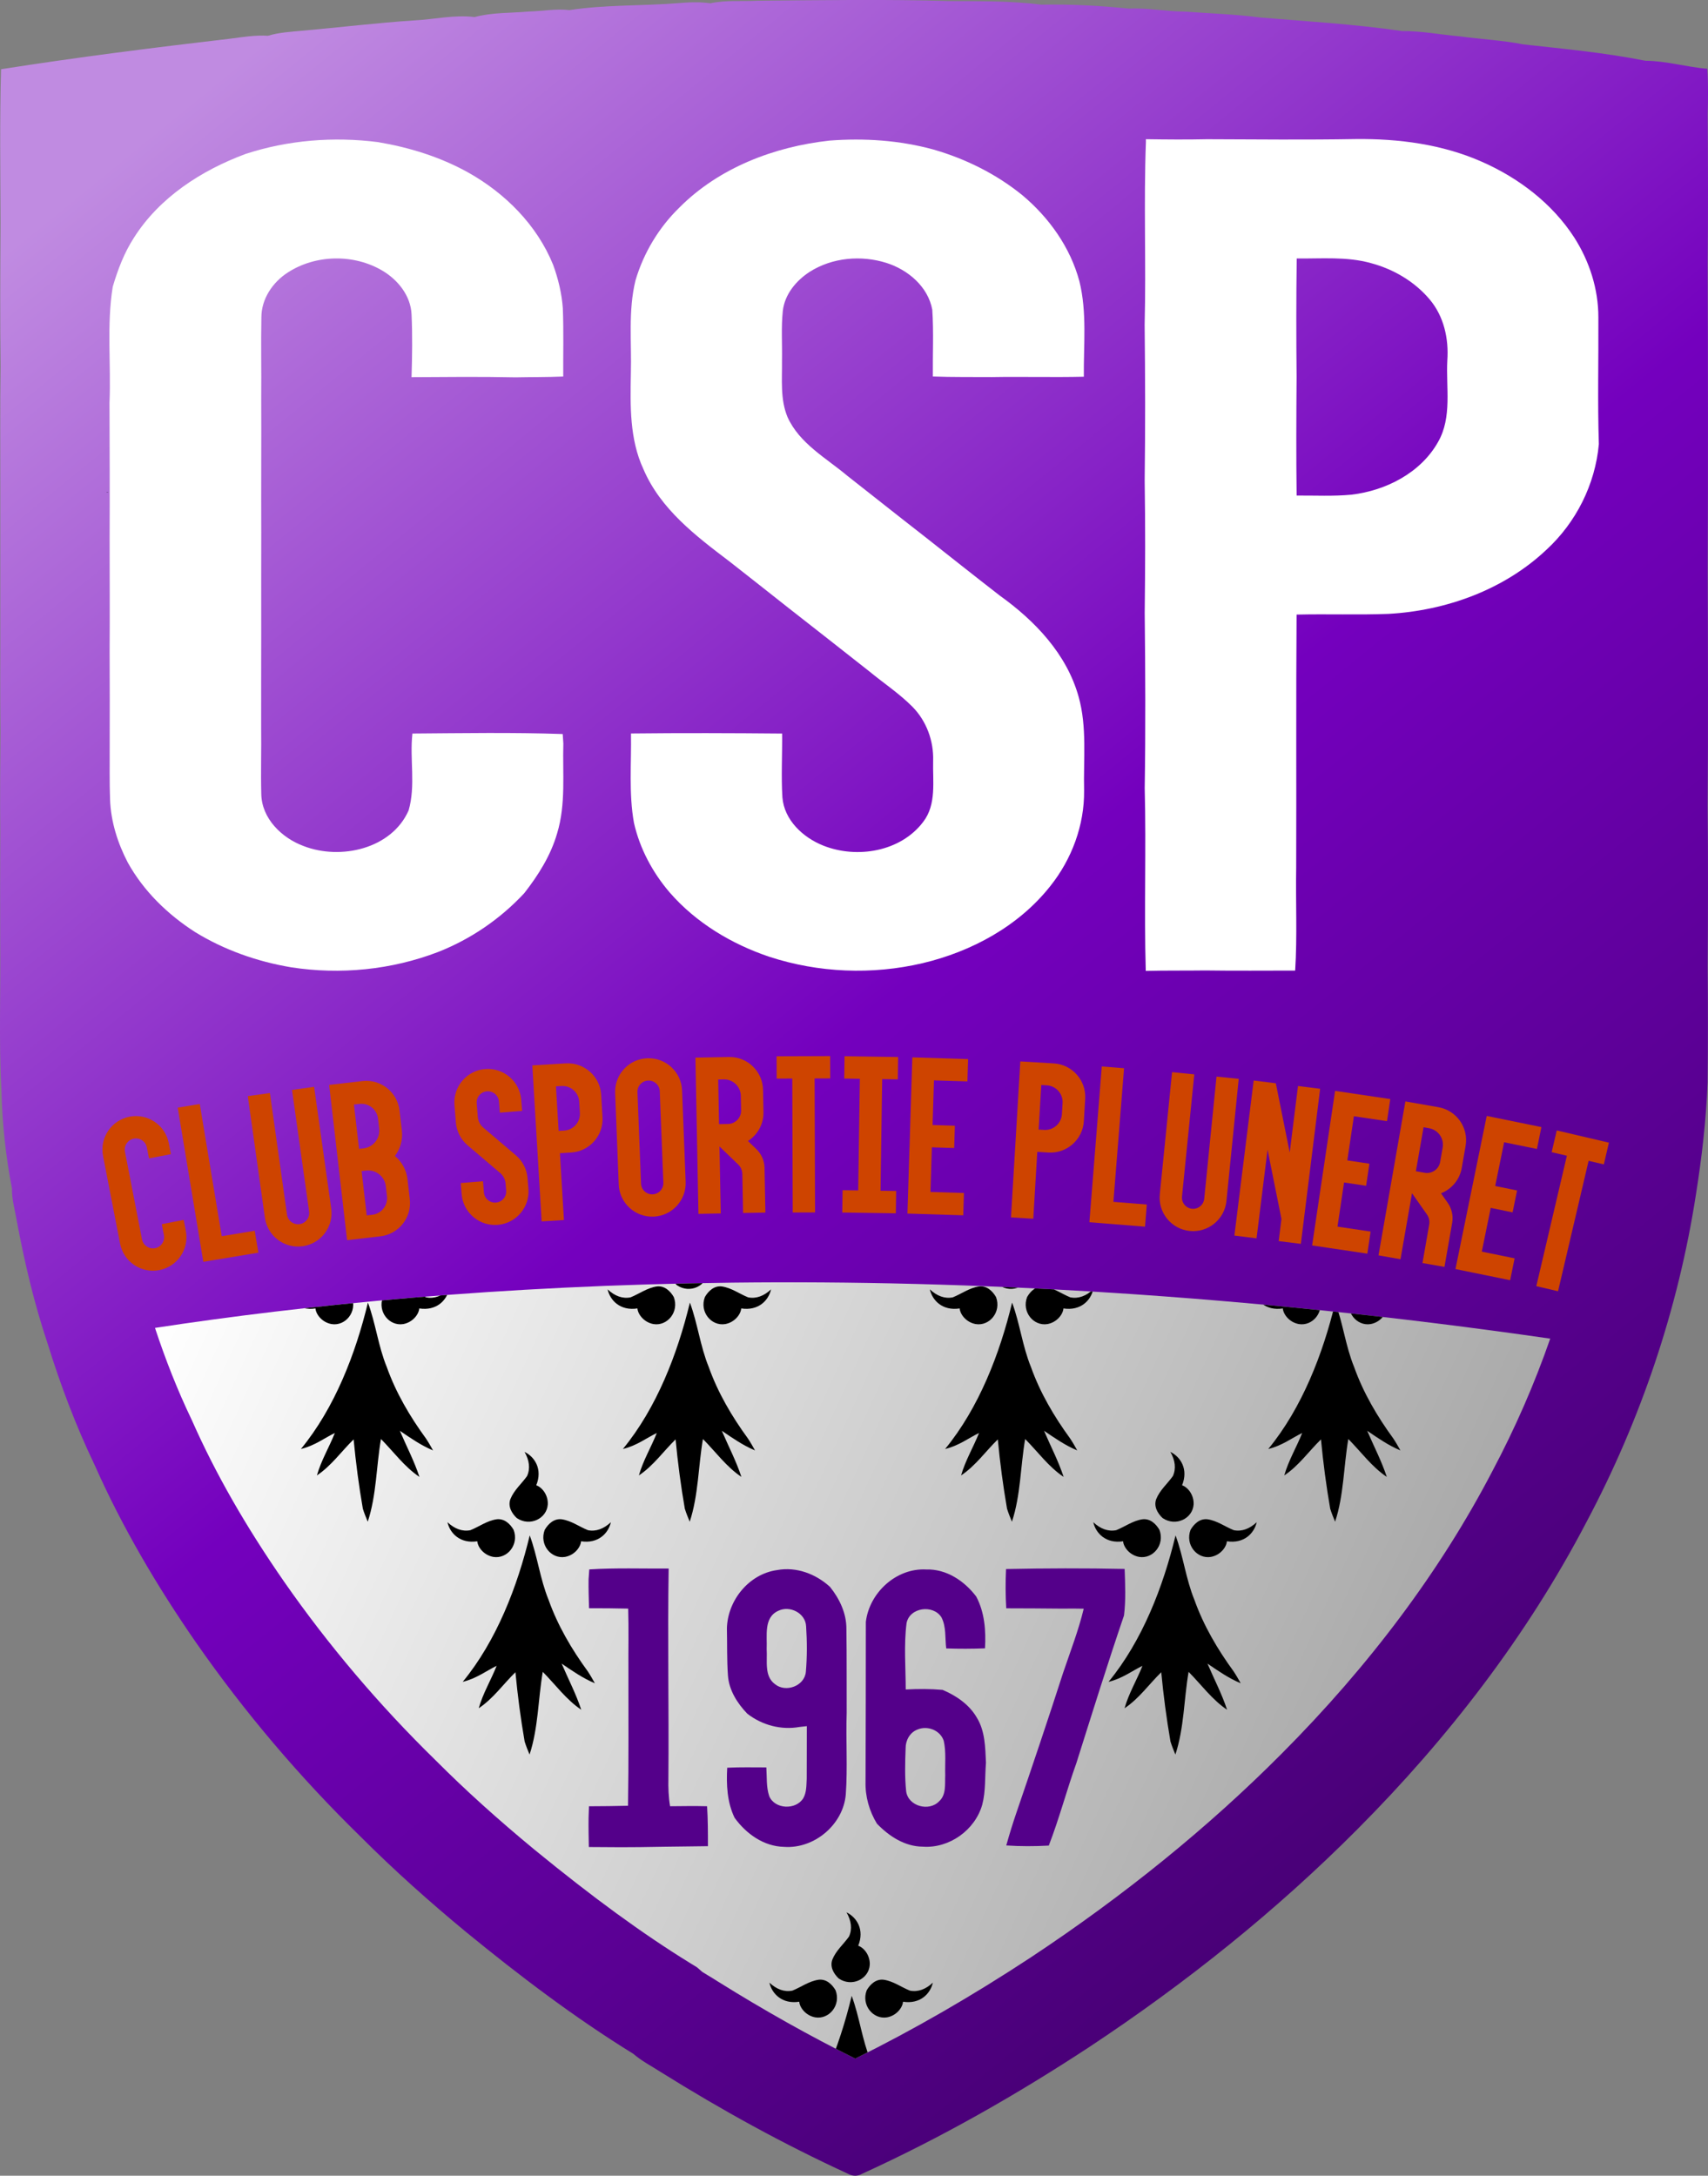 <?xml version="1.0" encoding="utf-8"?>
<!-- Generator: Adobe Illustrator 28.1.0, SVG Export Plug-In . SVG Version: 6.00 Build 0)  -->
<svg version="1.1" id="Layer_1" xmlns="http://www.w3.org/2000/svg" xmlns:xlink="http://www.w3.org/1999/xlink" x="0px" y="0px"
	 viewBox="0 0 1040.49 1325.42" style="enable-background:new 0 0 1040.49 1325.42;" xml:space="preserve">
<rect x="0" y="0" width="1040.49" height="1325.42" fill="#808080" stroke="none"/>
<style type="text/css">
	.st0{display:none;}
	.st1{display:inline;}
	.st2{fill:#45FF8E;}
	.st3{display:inline;fill:#45FF8E;}
	.st4{fill:url(#SVGID_1_);}
	.st5{fill:url(#SVGID_00000101800241444815289480000015848639913422943164_);}
	.st6{fill:#54008A;}
	.st7{fill:#FFFFFF;}
	.st8{fill:none;stroke:#000000;stroke-miterlimit:10;}
	.st9{clip-path:url(#SVGID_00000149352477485755997000000004576400257529168054_);}
	.st10{fill:#CE4400;}
</style>
<g class="st0">
	<g class="st1">
		<g>
			<path class="st2" d="M424.06,781.71c10.35-0.28,21.71-2.38,31.26,2.7c9.35,5.55,9.67,17.64,9.55,27.27
				c0.38,7.85-3.9,14.62-7.71,21.11c6.27,7.25,9.21,16.44,8.59,25.99c0.14,5.55,0.26,11.11-0.06,16.66
				c-4.41-0.06-8.83-0.14-13.24-0.22c-0.38-8.33,0.42-16.8-1.18-25.01c-2.58-6.13-8.25-10.15-12.94-14.58
				c-0.62,13.46,0.48,26.93-0.12,40.39c-4.43-0.1-8.87-0.26-13.3-0.5C425.22,844.23,423.23,812.97,424.06,781.71z M437.91,795.01
				c-0.78,8.97-0.56,17.98,0.34,26.93c3.06-0.3,6.17-0.3,9.15-1.1c5.69-4.51,4.39-12.94,2.94-19.14
				C449.01,796.01,442.92,794.69,437.91,795.01z"/>
		</g>
	</g>
	<g class="st1">
		<g>
			<path class="st2" d="M854.51,805.88c8.29,0.58,16.74,1.18,24.61,4.13c6.01,2.16,11.01,7.47,12.16,13.84
				c1.72,13.66-1.84,28.34-12.54,37.63c3.48,6.93,6.15,14.46,5.25,22.37c-1.36,7.07-2.98,14.1-4.79,21.07
				c-3.82-0.52-7.63-1.02-11.43-1.54c0.56-8.63,2.46-17.18,2.16-25.83c-1.04-6.43-6.09-11.09-10.03-15.9
				c-3.14,12.8-4.25,25.99-6.77,38.93c-4.27-0.52-8.53-1.06-12.78-1.58C844.65,867.9,850.02,836.96,854.51,805.88z M866.22,821.46
				c-1.7,8.65-3.12,17.38-4.17,26.13c3.62,0.16,7.47,1.26,10.97-0.2c5.15-4.89,5.03-13,4.19-19.53
				C876.17,822.72,870.59,821.66,866.22,821.46z"/>
		</g>
	</g>
	<g class="st1">
		<path class="st2" d="M279.05,802.2c3.04-12.7,19.65-18.98,30.46-11.72c8.01,4.71,9.87,14.58,9.35,23.17
			c-3.88-0.14-7.77-0.28-11.65-0.44c-1.7-3.84-2.62-8.31-5.65-11.37c-3.08-1.02-7.15-0.84-8.85,2.38
			c-1.32,5.99-1.56,13.3,2.86,18.18c7.13,8.19,17.24,13.4,23.51,22.41c4.09,6.99,3.14,15.5,3.86,23.27
			c-4.69,7.89-12.64,15.34-22.61,13.64c-9.63-0.08-15.18-8.71-18.84-16.42c0.58-3.12,1.14-6.21,1.7-9.31
			c3.8,0.02,7.61,0.04,11.41,0.1c1.76,4.47,1.64,12.44,8.09,12.56c7.87-0.34,8.19-10.89,4.55-15.9
			c-7.35-9.97-20.15-14.86-26.11-25.99C277.91,819.1,277.55,810.31,279.05,802.2z"/>
	</g>
	<path class="st3" d="M62.39,831.68c1.66-12.96,17.5-20.41,28.88-14.58c8.21,3.88,11.94,13.2,11.33,21.89
		c-3.76,0.52-7.51,1.06-11.27,1.6c-1.88-3.82-3.74-7.63-5.57-11.45c-3.56,0.4-9.39-0.52-9.49,4.69
		c-0.32,10.57,3.14,20.79,4.79,31.14c2.16,9.69,2.58,19.99,7.01,29.02c2.66,1.84,6.33,2.1,9.05,0.2c2.24-4.39,1.84-9.59,2.54-14.34
		c4.07-0.22,8.15-0.42,12.22-0.56c0.4,4.69,0.84,9.41,1.02,14.12c-2.68,4.53-4.95,9.85-9.77,12.52c-4.43,2.14-9.41,2.64-14.14,3.86
		c-5.65-3.66-12.66-6.87-14.94-13.74c-3.62-10.71-4.53-22.07-7.05-33.04C65.18,852.64,61.55,842.33,62.39,831.68z"/>
	<g class="st1">
		<path class="st2" d="M904.47,813.97c8.01,0.88,16.06,1.72,23.99,3.3c3.1,0.88,6.15,1.9,9.25,2.92c-0.68,3.9-1.36,7.81-2.06,11.71
			c-6.55-0.58-13.08-1.2-19.61-1.82c-2.52,8.05-4.01,16.36-4.49,24.77c3.91,1.28,7.85,2.58,11.8,3.86
			c-0.56,3.97-1.22,7.93-1.92,11.88c-4.43-0.16-8.87-0.3-13.3-0.44c-2.24,8.19-3.74,16.56-4.51,25.01
			c6.31,1.66,12.64,3.24,19.02,4.73c-0.54,3.82-1.1,7.61-1.64,11.45c-11.13-0.42-22.03-2.6-32.88-4.91
			c0.82-9.03,2.56-17.94,4.37-26.81C896.66,857.75,900.67,835.88,904.47,813.97z"/>
	</g>
	<g class="st1">
		<g>
			<path class="st2" d="M376.82,794.37c2.72-9.25,12.88-11.45,20.95-13.76c6.11,3.26,13.56,6.19,16.18,13.22
				c2.7,7.61,2.08,15.88,2.5,23.83c0.16,13.88,1.8,27.8,0.86,41.71c-0.44,7.91-6.33,15.12-13.88,17.4
				c-10.23,3.3-22.63-2.58-25.27-13.24c-2.46-11.61-1.1-23.61-2.7-35.33C376.13,816.94,374.11,805.42,376.82,794.37z M392.68,795.83
				c-4.13,2.34-3.12,7.69-3.5,11.67c0.16,14.7,0.8,29.42,0.96,44.12c0.36,3.8-0.12,8.31,2.8,11.29c3.84,2.3,10.49,1.72,10.89-3.76
				c1.2-11.17-1.18-22.35-0.96-33.54c-0.6-9.91,0.96-20.33-3.06-29.68C397.42,795.79,395.04,795.77,392.68,795.83z"/>
		</g>
	</g>
	<g class="st1">
		<path class="st2" d="M472.44,781.65c11.05-1.44,22.23-1.34,33.26,0.24c-0.28,3.3-0.54,6.59-0.84,9.91
			c-3.36,2.12-9.53,2.82-9.17,7.91c-1.04,15.26,0.12,30.56-0.14,45.84c0.14,9.87,0.28,19.75-0.06,29.66
			c-4.43,0.18-8.87,0.34-13.3,0.52l-0.26-1.88c0.16-26.23,1.14-52.53-0.54-78.72c-2.9-0.82-5.77-1.66-8.65-2.46
			C472.62,788.98,472.52,785.3,472.44,781.65z"/>
	</g>
	<g class="st1">
		<path class="st2" d="M512.43,781.65c11.01-1.14,22.09-0.76,33.08,0.38c-0.36,3.58-0.74,7.15-1.1,10.73
			c-3.04,1.5-6.09,3.02-9.13,4.51c-1.04,21.21-0.54,42.49-1.18,63.72c2.9,1.14,5.81,2.28,8.73,3.46c0.64,3.58,0.92,7.21,1.22,10.85
			c-10.87,0.84-21.77,0.72-32.64-0.04c-0.04-3.66-0.22-7.31,0.3-10.91c2.42-1.46,5.03-2.54,7.61-3.7l1.44-0.66
			c1-8.11,0.58-16.28,0.6-24.43c-0.12-13.48,1.26-26.99-0.02-40.45c-2.92-0.76-5.83-1.54-8.73-2.32
			C512.55,789.08,512.49,785.36,512.43,781.65z"/>
	</g>
	<g class="st1">
		<path class="st2" d="M553.68,781.51c10.91-0.42,21.81-0.26,32.7,0.52c0,4.35-0.04,8.69-0.12,13.06c-6.65,0.1-13.32,0.22-19.97,0.4
			c-0.7,8.73-0.82,17.52-0.32,26.27c4.01,0.06,8.03,0.1,12.06,0.1c0.16,4.39,0.24,8.79,0.3,13.18c-4.53,0.46-9.05,0.92-13.56,1.38
			c-0.54,13.06-0.18,26.15-1.16,39.19c-4.37-0.06-8.75-0.14-13.1-0.24c0.06-10.71,0-21.43,0.32-32.14
			C553.12,822.72,551.22,802,553.68,781.51z"/>
	</g>
	<g class="st1">
		<g>
			<path class="st2" d="M325.87,785.84c10.55-0.64,22.33-3.64,32,2.14c8.19,5.03,8.99,15.48,9.91,24.11
				c-0.5,6.33-0.04,13.46-4.33,18.68c-4.95,6.51-13.82,7.13-21.09,9.31c-0.9,13.06,1.16,26.05,1.32,39.11
				c-4.37,0.28-8.75,0.52-13.12,0.76c-0.72-9.61-1.64-19.2-2.08-28.8C328.59,829.33,325.31,807.65,325.87,785.84z M340.51,797.63
				c-0.96,9.33-0.5,18.72,0.38,28.02c3.44-0.66,7.53-0.48,10.07-3.34c4.51-4.55,3.36-11.88,1.86-17.48
				C351.18,799.51,345.29,798.39,340.51,797.63z"/>
		</g>
	</g>
	<g class="st1">
		<g>
			<path class="st2" d="M624.29,785c1.18-0.6,3.58-1.82,4.77-2.42c10.43,2.14,24.17,0.8,30.56,11.21
				c5.31,9.91,3.46,22.09,0.84,32.54c-3.66,10.93-16.1,12.54-26.03,12.54c-1.74,13.34-1.64,26.83-3.2,40.19
				c-4.25-0.56-8.49-1.16-12.7-1.78c1.1-27.29,3.04-54.55,4.13-81.84C623.03,791.93,623.65,788.46,624.29,785z M636.51,797.49
				c-0.86,9.31-1.98,18.72-0.68,28.04c3.95-0.78,8.97-0.84,11.23-4.85c2.64-5.21,3.12-11.76,1.04-17.24
				C646.04,798.93,640.75,798.41,636.51,797.49z"/>
		</g>
	</g>
	<g class="st1">
		<path class="st2" d="M672.53,786c4.41,0.44,8.81,0.9,13.2,1.42c-0.4,27.01-4.79,53.79-5.13,80.8c6.17,0.62,12.34,1.28,18.54,1.92
			c0.62,2.7,1.26,5.39,1.92,8.11c-0.62,1.1-1.86,3.3-2.48,4.41c-10.83-0.3-21.63-0.86-32.4-1.9
			C667.71,849.14,670.33,817.58,672.53,786z"/>
	</g>
	<g class="st1">
		<path class="st2" d="M714.33,789.42c4.53,0.5,9.07,1.14,13.58,1.94c-1.48,17.82-3.26,35.61-5.11,53.39
			c-0.76,8.07-2.26,16.24-0.98,24.33c2.24,3.8,7.55,3.93,10.89,1.56c1.28-2.32,1.92-4.89,2.34-7.47
			c2.76-23.63,3.08-47.56,6.99-71.05c4.21,0.44,8.45,0.9,12.66,1.4c-1.24,20.59-4.21,41.03-5.37,61.62
			c-0.9,7.69-0.96,16.04-5.31,22.73c-7.43,10.41-25.25,10.51-32.54-0.12c-5.49-7.51-3.42-17.38-2.9-25.99
			C710.96,831.02,712.26,810.19,714.33,789.42z"/>
	</g>
	<g class="st1">
		<g>
			<path class="st2" d="M200.89,796.51c10.11-1.16,20.87-4.01,30.76-0.26c8.07,3.14,10.83,12.08,12.74,19.71
				c0.48,7.91-1.58,15.62-1.98,23.45c1.5,6.83,5.53,12.96,6.07,20.07c1.22,8.69,0.48,19.18-7.33,24.71
				c-8.85,5.89-20.09,5.65-30.3,5.51c-1.72-12.74-2.84-25.55-4.27-38.33C204.98,833.06,201.97,814.89,200.89,796.51z M216.65,807.61
				c-0.72,9.45,0.48,18.88,2.26,28.14c2.8-0.94,5.97-1.28,8.21-3.36c4.89-3.95,3.6-11.09,2.78-16.52
				C228.65,809.73,221.94,808.21,216.65,807.61z M220.4,848.84c0.18,9.03,1.1,18.02,2.5,26.93c3.44-0.74,7.79-0.46,9.99-3.78
				c3.46-5.15,2.34-12.08,0.58-17.66C231.35,849.16,225.18,848.82,220.4,848.84z"/>
		</g>
	</g>
	<g class="st1">
		<path class="st2" d="M764.25,793.99c4.31,0.52,8.63,1.12,12.92,1.76c3.7,12.64,4.65,25.97,9.23,38.37
			c2.04-12.06,2.62-24.27,4.07-36.39c4.33,0.02,8.67,0.06,13.02,0.12c-0.5,19.91-4.27,39.53-6.05,59.34
			c-1.3,11.49-2.26,22.99-4.21,34.4c-4.15-0.06-8.31-0.14-12.46-0.26c1.8-18.46-3.78-36.33-8.23-54.01
			c-1.98,17.38-3.7,34.78-5.83,52.13c-4.43-0.38-8.83-0.96-13.18-1.76c0.64-9.25,1.74-18.46,2.96-27.62
			C759.35,838.08,760.61,815.88,764.25,793.99z"/>
	</g>
	<g class="st1">
		<path class="st2" d="M178.2,799.57c4.01-0.62,8.03-1.22,12.04-1.82c4.13,17.6,4.99,35.71,7.93,53.51
			c1.08,9.77,3.74,19.77,1.68,29.58c-3.68,12.36-20.39,17.94-30.7,10.05c-10.01-6.65-8.89-20.05-10.75-30.5
			c-2.02-19-5.57-37.79-7.49-56.79c4.25-0.84,8.55-1.54,12.84-2.06c0.86,3.52,1.76,7.05,2.48,10.63c1.4,19.08,4.61,37.95,6.77,56.95
			c0.58,5.07,2.28,13.26,9.17,11.92c5.07-0.22,5.47-6.19,5.05-10.03C184.73,847.14,179.6,823.55,178.2,799.57z"/>
	</g>
	<g class="st1">
		<path class="st2" d="M812.63,800.62c4.55,0.3,9.13,0.54,13.68,0.98c6.47,0.82,12.92,1.9,19.38,2.88c-0.3,4.45-0.9,8.89-1.82,13.26
			c-6.49-0.68-13-1.28-19.5-1.76c-1.76,8.31-2.82,16.74-3.2,25.25c4.13,1.14,8.31,2.28,12.48,3.4c-0.5,4.03-1.18,8.05-2.04,12.02
			c-4.37-0.16-8.73-0.26-13.08-0.34c-1.66,8.65-2.68,17.44-2.72,26.27c6.37,0.9,12.74,1.86,19.12,2.92
			c-0.54,3.91-1.08,7.83-1.6,11.76c-11.13,0.02-22.21-1.36-33.04-3.93c1-11.25,2.78-22.41,4.29-33.58
			C807.67,840.09,809.27,820.24,812.63,800.62z"/>
	</g>
	<g class="st1">
		<path class="st2" d="M108.59,809.77c4.33-0.64,8.69-1.22,13.04-1.76c4.19,25.19,7.47,50.56,12.16,75.66
			c0.2,0.88,0.62,2.62,0.82,3.5c6.63-0.24,13.24-0.96,19.85-1.48c0.66,4.19,1.26,8.41,1.8,12.64c-10.95,1.88-21.91,3.72-33,4.71
			c-0.94-4.97-1.88-9.95-2.66-14.94C117.42,861.87,111.16,836.08,108.59,809.77z"/>
	</g>
	<g class="st1">
		<path class="st2" d="M944.3,834.52c0.54-4.03,1.48-8.01,2.74-11.88c10.21,1.46,20.35,3.52,30.38,5.93
			c-0.16,3.78-0.4,7.57-0.76,11.37c-3.5,0.86-6.99,1.76-10.47,2.66c-5.55,22.89-11.19,45.86-14.64,69.19
			c-0.98,2.26-1.96,4.55-2.92,6.83c-3.99-0.56-8.01-1.14-11.98-1.76c4.11-26.39,11.53-52.13,15.8-78.48
			C949.71,837.08,947.01,835.78,944.3,834.52z"/>
	</g>
</g>
<g>
	<linearGradient id="SVGID_1_" gradientUnits="userSpaceOnUse" x1="168.633" y1="18.44" x2="988.828" y2="1025.229">
		<stop  offset="0" style="stop-color:#C08BE1"/>
		<stop  offset="0.533" style="stop-color:#7400BE"/>
		<stop  offset="1" style="stop-color:#470074"/>
	</linearGradient>
	<path class="st4" d="M1040.25,491c0.4-47.94,0.2-95.91,0.04-143.87c0.28-61.92,0.2-123.87-0.02-185.81
		c0.32-30.61,0.22-61.22,0.02-91.84c0.24-9.19,0.38-18.4-0.22-27.58c-12.63-1.04-25.04-4.82-37.71-4.88
		c-24.56-4.92-49.62-7.23-74.45-9.99c-12.63-2.5-25.54-3.1-38.27-4.84c-11.89-1.02-23.72-3.38-35.65-3.28
		c-28.49-4.16-57.37-5.85-86.08-8.23c-15.37-2.02-30.87-2.48-46.32-3.62c-11.33-0.04-22.58-2.38-33.89-1.8
		c-17.7-1.84-35.59-2.76-53.35-2.42c-18.52-2.32-37.31-2.08-55.95-2.18c-38.83-1.2-77.67-0.52-116.52-0.22
		c-9.69,0.5-19.58-0.48-29.13,1.56C425.84,1,418.85,1.42,411.91,2c-21.62,1.66-43.58,0.84-65,4.16c-8.25-0.98-16.47,0.66-24.72,0.86
		c-11.01,1-22.36,0.46-33.09,3.38c-12.27-1.52-24.52,1.4-36.75,2.04c-22.86,1.48-45.58,4.28-68.38,6.29
		c-6.93,0.66-14.01,1.02-20.72,3.06c-7.79-0.5-15.51,0.8-23.2,1.8C93.48,29.02,46.96,34.89,0.64,42.17
		c-0.86,31.19-0.42,62.44-0.3,93.64c-0.16,29.11-0.38,58.25,0.04,87.36c-0.4,25.6-0.14,51.19-0.18,76.81c0,25.3-0.04,50.59,0,75.89
		c0.1,23.26-0.24,46.52,0.14,69.78c-0.18,20.32-0.4,40.64-0.14,60.97c-0.12,22.3-0.16,44.6-0.06,66.9
		c0.34,30.17-0.92,60.43,0.74,90.56c0.46,20.08,2.58,40.22,6.41,59.95c-0.16,6.53,1.8,12.93,2.86,19.36
		c4.72,25.28,10.59,50.39,18.76,74.79c7.83,25.3,17.22,50.21,28.67,74.11c16.88,38.07,38.17,74.17,61.88,108.38
		c29.55,42.46,63.22,82.07,100.23,118.23c20.46,20.48,42.1,39.78,64.42,58.21c32.45,26.56,66,52.03,101.71,74.05
		c5.08,4.42,11.13,7.49,16.76,11.13c36.71,22.92,74.67,43.88,114.02,61.94c2.68,1.5,5.83,1.64,8.51,0.04
		c48.2-21.96,94.36-48.28,138.6-77.35c58.53-38.73,113.68-82.77,163.19-132.56c55.23-55.41,103.59-118.15,139.81-187.63
		c32.89-61.98,55.65-129.46,66.4-198.84c3.6-22.68,6.29-45.54,7.13-68.48c0.26-23.5,0.24-47,0.04-70.5
		C1040.51,556.29,1040.59,523.65,1040.25,491z"/>
	
		<linearGradient id="SVGID_00000105407593704600732090000012564933775815828137_" gradientUnits="userSpaceOnUse" x1="118.513" y1="752.071" x2="893.597" y2="1108.856">
		<stop  offset="0" style="stop-color:#FFFFFF"/>
		<stop  offset="1" style="stop-color:#A2A2A2"/>
	</linearGradient>
	<path style="fill:url(#SVGID_00000105407593704600732090000012564933775815828137_);" d="M94.42,808.94
		c6.57,19.89,13.94,38.41,21.97,55.17l0.41,0.86l0.39,0.87c14.16,31.93,32.43,63.87,55.86,97.66
		c26.93,38.68,57.96,75.27,92.23,108.76l0.55,0.55c17.77,17.79,37.31,35.43,59.71,53.93c35.98,29.44,66.02,51.34,94.52,68.92
		l4.55,2.8l3.19,2.78c0.81,0.52,2.26,1.4,3.37,2.07c1.88,1.13,3.99,2.41,6.32,3.9c28.17,17.58,56.17,33.28,83.51,46.86
		c34.97-17.26,70.81-37.91,106.84-61.58c57.15-37.82,108.57-79.57,152.91-124.16c53.75-53.92,96.87-111.71,128.18-171.75l0.22-0.42
		c13.89-26.18,25.65-53.13,35.22-80.68C567.55,761.13,276.89,781.03,94.42,808.94z"/>
	<g>
		<g>
			<path class="st6" d="M358.98,956.06c16.09-1.01,32.25-0.42,48.36-0.52c-0.69,42.6,0.2,85.25-0.16,127.85
				c-0.12,5.65,0.08,11.35,1.03,16.94c7.51-0.06,15.02-0.2,22.53,0c0.52,8.1,0.52,16.21,0.52,24.33
				c-49.33,0.51-36.37,0.82-72.55,0.51c-0.12-5.59-0.24-12.22-0.16-17.81c0.06-2.34,0.14-4.68,0.24-7.01
				c7.94-0.04,15.85-0.1,23.79-0.3c0.44-27.66,0.2-55.35,0.24-83.01c-0.08-12.38,0.22-24.73-0.14-37.09
				c-7.96-0.2-15.89-0.24-23.85-0.24c-0.16-5.86-0.36-11.73-0.28-17.59C358.66,960.6,358.88,957.58,358.98,956.06z"/>
		</g>
		<g>
			<g>
				<path class="st6" d="M442.82,991.98c0.42-17.06,13.41-33.15,30.59-35.52c11.71-2.16,23.6,2.34,32.23,10.26
					c5.82,7.27,10.04,16.11,9.97,25.6c0.26,17.02,0.1,34.02,0.18,51.04c-0.57,16.6,0.63,33.24-0.55,49.79
					c-1.55,18.39-19.22,33.26-37.56,31.92c-12.4-0.24-23.16-7.96-30.19-17.73c-4.58-9.49-5.05-20.15-4.48-30.47
					c7.94-0.4,15.89-0.2,23.83-0.2c0.4,5.84-0.14,11.93,1.78,17.55c3.43,8.04,16.25,8.52,20.74,1.21c2.04-3.61,1.86-7.92,2.08-11.91
					c0.1-10.66-0.02-21.32,0.06-31.98c-1.11,0.12-3.35,0.38-4.46,0.5c-11.25,2-22.84-1.11-31.82-8.1
					c-6.08-6.34-11.13-14.28-11.77-23.24C442.77,1011.14,443.04,1001.55,442.82,991.98z M474.13,981.28
					c-9.07,4.06-6.7,15.39-7.09,23.36c0.5,7.13-1.62,16.42,5.07,21.32c6.52,5.35,17.97,1.15,18.8-7.43
					c0.81-9.25,0.75-18.6,0.16-27.82C490.69,982.65,481.12,977.85,474.13,981.28z"/>
			</g>
		</g>
		<g>
			<path class="st6" d="M527.46,988c2.16-17.79,18.52-32.85,36.71-31.9c12.32-0.4,23.36,6.97,30.55,16.52
				c5.13,9.69,5.94,20.76,5.33,31.52c-7.87,0.32-15.77,0.32-23.62,0.06c-0.79-6.32,0.08-13.19-2.93-18.98
				c-5.07-7.98-19.44-6.02-21.24,3.61c-1.7,13.37-0.52,26.94-0.5,40.38c7.47-0.4,14.98-0.42,22.45,0.24
				c8.34,3.53,16.27,8.92,20.88,16.94c5.05,8.2,5.11,18.13,5.55,27.44c-0.71,8.5-0.08,17.22-2.26,25.54
				c-4.38,15.49-20.11,26.75-36.24,25.58c-10.98-0.06-20.58-6.38-27.93-14.01c-4.66-7.67-7.17-16.54-6.93-25.52
				C527.4,1052.96,527.44,1020.47,527.46,988z M558.72,1053.69c-4.56,1.82-7.11,6.68-7.03,11.45c-0.32,8.7-0.59,17.47,0.34,26.15
				c1.25,9.07,13.97,12.5,20.09,6.02c4.46-4.02,3.43-10.54,3.7-15.89c-0.22-6.99,0.63-14.11-0.91-20.96
				C572.77,1053.95,564.83,1050.96,558.72,1053.69z"/>
		</g>
		<g>
			<path class="st6" d="M612.87,955.84c24.07-0.5,48.18-0.57,72.25-0.06c0.32,9.43,0.79,18.94-0.4,28.37
				c-10.14,29.74-19.48,59.77-28.95,89.73c-5.98,16.7-10.46,33.88-16.86,50.42c-8.64,0.48-17.28,0.5-25.91-0.08
				c1.92-6.84,4.02-13.65,6.32-20.35c9.63-28.17,19.14-56.38,28.27-84.68c4.38-13,9.39-25.83,12.6-39.19
				c-4.26-0.08-8.52-0.14-12.76-0.04c-11.49-0.14-22.96-0.16-34.43-0.2C612.51,971.79,612.49,963.81,612.87,955.84z"/>
		</g>
	</g>
	<g>
		<path class="st7" d="M343.18,452.94c-0.1-1.45-0.28-4.33-0.38-5.78c-30.49-1.05-61.05-0.52-91.56-0.3
			c-1.75,15.54,2.1,31.64-2.32,46.84c-10.34,23.48-41.48,30.41-63.93,21.71c-13.34-4.92-25.6-16.79-25.82-31.78
			c-0.36-13.42,0.1-26.87-0.08-40.29c-0.06-19.49,0.06-38.98,0.04-58.47c-0.06-20.11,0.02-40.21,0.02-60.3
			c-0.12-27.63,0.1-55.24-0.02-82.87c0.16-16.12-0.22-32.27,0.1-48.39c0-11.21,6.87-21.38,16.1-27.31
			c16.97-11.02,40.33-11.41,57.7-1.07c9.39,5.58,17.13,15.22,17.68,26.48c0.58,12.78,0.38,25.58,0,38.35
			c21.1-0.12,42.22-0.36,63.34,0.1c9.67-0.2,19.39-0.08,29.06-0.5c-0.08-13.83,0.3-27.67-0.24-41.5c-0.64-9.09-2.8-18-5.91-26.54
			c-9.86-24.31-29.32-43.73-52.02-56.39c-16.95-9.39-35.67-15.16-54.72-18.36c-27.01-3.43-54.68-1.27-80.6,7.2
			c-26.93,10-52.46,26.46-68.06,51.09c-5.93,9.15-9.8,19.41-12.88,29.81c-3.77,23.38-0.97,47.16-1.98,70.72
			c0.1,27.59,0.2,55.2,0.08,82.81c0,22.79,0.16,45.61,0,68.42c0.06,19.49,0.12,39,0.04,58.51c0.04,10.62-0.16,21.26,0.22,31.9
			c0.48,13.44,4.62,26.54,10.8,38.41c9.65,17.43,24.33,31.66,41.01,42.36c17.8,10.94,37.83,17.98,58.39,21.44
			c30.03,4.68,61.25,1.59,89.65-9.31c19.91-7.82,37.89-20.15,52.46-35.79c8.57-10.98,16.18-23.02,20.05-36.52
			C344.81,489.9,342.65,471.16,343.18,452.94z"/>
		<path class="st7" d="M657.54,171.3c-5.54-20.66-18.48-38.76-34.75-52.4c-15.9-12.92-34.58-22.17-54.22-27.83
			c-20.58-5.62-42.06-7.05-63.26-5.42c-33.62,3.69-67.25,16.49-91.42,40.77c-12.52,12.19-21.79,27.59-26.74,44.34
			c-4.58,18.62-2.3,37.91-2.84,56.84c-0.36,19.59-0.81,39.93,7.62,58.13c10.42,24.45,32.03,40.83,52.56,56.39
			c11.81,9.31,23.66,18.54,35.43,27.91c16.53,12.92,33.03,25.86,49.52,38.86c8.83,7.28,18.46,13.62,26.52,21.77
			c8.46,8.65,12.88,20.72,12.5,32.77c-0.34,12.46,2.16,26.56-6.03,37.2c-13.7,18.22-40.37,22.65-60.87,14.51
			c-12.33-4.88-23.82-15.52-24.93-29.39c-0.79-12.96-0.04-25.94-0.16-38.88c-30.69-0.28-61.41-0.38-92.08-0.04
			c0.3,18.14-1.41,36.48,1.81,54.44c3.55,15.72,11.37,30.31,21.85,42.51c16.04,18.4,37.63,31.34,60.64,39.08
			c29.97,9.79,62.6,11.11,93.29,3.91c29.89-7.07,58.59-22.59,77.84-46.96c13.1-16.41,20.84-37.16,20.6-58.25
			c-0.46-19.05,1.89-38.56-3.35-57.16c-7.26-26.04-26.62-46.27-48.09-61.63c-15.56-12.07-30.98-24.31-46.44-36.5
			c-15.52-12.05-30.9-24.31-46.35-36.42c-12.98-10.9-29.1-19.61-36.4-35.69c-4.6-10.94-3.26-23.04-3.41-34.6
			c0.2-10.06-0.56-20.13,0.5-30.15c1.13-10.06,8.1-18.46,16.35-23.8c13.75-8.77,31.46-10.3,46.86-5.42
			c13.1,4.19,25.27,14.45,27.85,28.5c0.89,13.54,0.2,27.11,0.34,40.65c11.95,0.46,23.9,0.26,35.87,0.36
			c18.7-0.32,37.41,0.22,56.11-0.22C660.06,210.1,662.28,190.31,657.54,171.3z"/>
		<path class="st7" d="M973.7,193.29c0.02-17.21-5.44-34.16-14.69-48.61c-13.42-20.74-33.8-36.22-56.23-46.11
			c-24.17-10.7-50.77-14.15-76.99-13.85c-30.13,0.52-60.28,0.22-90.41,0.1c-12.44,0.28-24.89,0.16-37.33-0.02l0.02,1.63
			c-1.39,37.14,0.16,74.33-0.77,111.49c0.36,31.58,0.42,63.16,0.02,94.73c0.42,26.87,0.34,53.75,0.02,80.62
			c0.38,35.61,0.56,71.23,0,106.82c0.97,37.12-0.42,74.27,0.64,111.37c12.11-0.3,24.23-0.12,36.36-0.28
			c18.22,0.26,36.44,0.08,54.66,0.08c1.31-20.92,0.26-41.94,0.62-62.9c0.18-51.31-0.14-102.65,0.24-153.96
			c18.68-0.44,37.37,0.28,56.03-0.44c35.05-1.95,70.3-14.67,96.08-38.98c18.14-16.65,29.81-39.87,32.03-64.43
			C973.18,244.81,973.84,219.05,973.7,193.29z M876.09,269.17c-10.58,18.88-31.76,29.67-52.72,32.17
			c-11.13,1.07-22.33,0.46-33.48,0.54c-0.32-24.14-0.2-48.29-0.02-72.43c-0.24-23.98-0.26-47.99,0.08-71.99
			c15.06,0.18,30.45-1.29,45.17,2.82c13.77,3.67,26.6,11.19,35.83,22.15c8.67,10.3,11.67,23.92,10.74,37.12
			C880.79,236.08,884.72,254.06,876.09,269.17z"/>
	</g>
	<path class="st8" d="M65.4,299.98c0,0.02,0,0.05,0,0.07c0,0.01,0,0.02,0,0.03V299.98z"/>
	<g>
		<defs>
			<path id="SVGID_00000163067242482223431770000005161748689269840559_" d="M94.42,808.94c6.57,19.89,13.94,38.41,21.97,55.17
				l0.41,0.86l0.39,0.87c14.16,31.93,32.43,63.87,55.86,97.66c26.93,38.68,57.96,75.27,92.23,108.76l0.55,0.55
				c17.77,17.79,37.31,35.43,59.71,53.93c35.98,29.44,66.02,51.34,94.52,68.92l4.55,2.8l3.19,2.78c0.81,0.52,2.26,1.4,3.37,2.07
				c1.88,1.13,3.99,2.41,6.32,3.9c28.17,17.58,56.17,33.28,83.51,46.86c34.97-17.26,70.81-37.91,106.84-61.58
				c57.15-37.82,108.57-79.57,152.91-124.16c53.75-53.92,96.87-111.71,128.18-171.75l0.22-0.42c13.89-26.18,25.65-53.13,35.22-80.68
				C567.55,761.13,276.89,781.03,94.42,808.94z"/>
		</defs>
		<clipPath id="SVGID_00000031914434212815030840000014363928902676011960_">
			<use xlink:href="#SVGID_00000163067242482223431770000005161748689269840559_"  style="overflow:visible;"/>
		</clipPath>
		<g style="clip-path:url(#SVGID_00000031914434212815030840000014363928902676011960_);">
			<g>
				<path d="M290.76,938.92c-10.45,1.6-16.61-4.83-18.16-11.56l-0.01-0.05c4.28,3.99,9.04,5.86,13.99,4.85
					c5.44-2.21,10.08-5.76,15.98-6.64c4.66-0.56,8.2,2.75,10.33,6.44c3.44,9.05-3.93,17.9-12.4,16.48
					C294.58,947.36,291,942.36,290.76,938.92z"/>
				<path d="M326.67,904.83c3.96-9.8-0.88-17.28-7.07-20.33l-0.05-0.02c2.9,5.09,3.62,10.14,1.51,14.74
					c-3.4,4.79-7.92,8.49-10.14,14.03c-1.62,4.4,0.79,8.61,3.89,11.53c8.02,5.43,18.33,0.29,18.89-8.28
					C334,910.49,329.96,905.86,326.67,904.83z"/>
				<path d="M353.97,938.92c10.45,1.6,16.61-4.83,18.16-11.56l0.01-0.05c-4.28,3.99-9.04,5.86-13.99,4.85
					c-5.44-2.21-10.08-5.76-15.98-6.64c-4.66-0.56-8.2,2.75-10.33,6.44c-3.44,9.05,3.93,17.9,12.4,16.48
					C350.15,947.36,353.73,942.36,353.97,938.92z"/>
				<path d="M322.7,935.35c4.76,12.79,6.28,26.55,11.48,39.24c5.58,15.68,14.07,30.11,23.84,43.51c1.57,2.35,2.97,4.8,4.36,7.31
					c-7.29-3.03-13.75-7.55-20.23-11.96c3.99,9.35,8.75,18.41,11.94,28.1c-9.21-6.18-15.72-15.31-23.44-23.08
					c-2.89,16.74-2.69,34.12-8.05,50.38c-1.1-2.63-2.15-5.24-2.99-7.93c-2.43-13.99-4.28-28.08-5.62-42.23
					c-7.47,7.33-13.57,16.1-22.36,21.96c2.55-9.05,7.47-17.16,10.92-25.85c-6.08,2.91-12.3,7.77-20.66,9.74
					C302.46,999.54,315.23,966.42,322.7,935.35z"/>
			</g>
			<g>
				<path d="M684.18,938.92c-10.45,1.6-16.61-4.83-18.16-11.56l-0.01-0.05c4.28,3.99,9.04,5.86,13.99,4.85
					c5.44-2.21,10.08-5.76,15.98-6.64c4.66-0.56,8.2,2.75,10.33,6.44c3.44,9.05-3.93,17.9-12.4,16.48
					C688.01,947.36,684.43,942.36,684.18,938.92z"/>
				<path d="M720.1,904.83c3.96-9.8-0.88-17.28-7.07-20.33l-0.05-0.02c2.9,5.09,3.62,10.14,1.51,14.74
					c-3.4,4.79-7.92,8.49-10.14,14.03c-1.62,4.4,0.79,8.61,3.89,11.53c8.02,5.43,18.33,0.29,18.89-8.28
					C727.43,910.49,723.39,905.86,720.1,904.83z"/>
				<path d="M747.4,938.92c10.45,1.6,16.61-4.83,18.16-11.56l0.01-0.05c-4.28,3.99-9.04,5.86-13.99,4.85
					c-5.44-2.21-10.08-5.76-15.98-6.64c-4.66-0.56-8.2,2.75-10.33,6.44c-3.44,9.05,3.93,17.9,12.4,16.48
					C743.58,947.36,747.16,942.36,747.4,938.92z"/>
				<path d="M716.13,935.35c4.76,12.79,6.28,26.55,11.48,39.24c5.58,15.68,14.07,30.11,23.84,43.51c1.57,2.35,2.97,4.8,4.36,7.31
					c-7.29-3.03-13.75-7.55-20.23-11.96c3.99,9.35,8.75,18.41,11.94,28.1c-9.21-6.18-15.72-15.31-23.44-23.08
					c-2.89,16.74-2.69,34.12-8.05,50.38c-1.1-2.63-2.15-5.24-2.99-7.93c-2.43-13.99-4.28-28.08-5.62-42.23
					c-7.47,7.33-13.57,16.1-22.36,21.96c2.55-9.05,7.47-17.16,10.92-25.85c-6.08,2.91-12.3,7.77-20.66,9.74
					C695.89,999.54,708.66,966.42,716.13,935.35z"/>
			</g>
			<g>
				<path d="M486.89,1219.42c-10.45,1.6-16.61-4.83-18.16-11.56l-0.01-0.05c4.28,3.99,9.04,5.86,13.99,4.85
					c5.44-2.21,10.08-5.76,15.98-6.64c4.66-0.56,8.2,2.75,10.33,6.44c3.44,9.05-3.93,17.9-12.4,16.48
					C490.72,1227.85,487.14,1222.86,486.89,1219.42z"/>
				<path d="M522.81,1185.33c3.96-9.8-0.88-17.28-7.07-20.33l-0.05-0.02c2.9,5.09,3.62,10.14,1.51,14.74
					c-3.4,4.79-7.92,8.49-10.14,14.03c-1.62,4.4,0.79,8.61,3.89,11.53c8.02,5.43,18.33,0.29,18.89-8.28
					C530.14,1190.99,526.1,1186.36,522.81,1185.33z"/>
				<path d="M550.11,1219.42c10.45,1.6,16.61-4.83,18.16-11.56l0.01-0.05c-4.28,3.99-9.04,5.86-13.99,4.85
					c-5.44-2.21-10.08-5.76-15.98-6.64c-4.66-0.56-8.2,2.75-10.33,6.44c-3.44,9.05,3.93,17.9,12.4,16.48
					C546.29,1227.85,549.87,1222.86,550.11,1219.42z"/>
				<path d="M518.84,1215.85c4.76,12.79,6.28,26.55,11.48,39.24c5.58,15.68,14.07,30.11,23.84,43.51c1.57,2.35,2.97,4.8,4.36,7.31
					c-7.29-3.03-13.75-7.55-20.23-11.96c3.99,9.35,8.75,18.41,11.94,28.1c-9.21-6.18-15.72-15.31-23.44-23.08
					c-2.89,16.74-2.69,34.12-8.05,50.38c-1.1-2.63-2.15-5.24-2.99-7.93c-2.43-13.99-4.28-28.08-5.62-42.23
					c-7.47,7.33-13.57,16.1-22.36,21.96c2.55-9.05,7.47-17.16,10.92-25.85c-6.08,2.91-12.3,7.77-20.66,9.74
					C498.6,1280.04,511.37,1246.92,518.84,1215.85z"/>
			</g>
			<g>
				<path d="M781.49,797.08c-10.45,1.6-16.61-4.83-18.16-11.56l-0.01-0.05c4.28,3.99,9.04,5.86,13.99,4.85
					c5.44-2.21,10.08-5.76,15.98-6.64c4.66-0.56,8.2,2.75,10.33,6.44c3.44,9.05-3.93,17.9-12.4,16.48
					C785.31,805.51,781.73,800.52,781.49,797.08z"/>
				<path d="M817.4,762.99c3.96-9.8-0.88-17.28-7.07-20.33l-0.05-0.02c2.9,5.09,3.62,10.14,1.51,14.74
					c-3.4,4.79-7.92,8.49-10.14,14.03c-1.62,4.4,0.79,8.61,3.89,11.53c8.02,5.43,18.33,0.29,18.89-8.28
					C824.73,768.65,820.7,764.02,817.4,762.99z"/>
				<path d="M844.71,797.08c10.45,1.6,16.61-4.83,18.16-11.56l0.01-0.05c-4.28,3.99-9.04,5.86-13.99,4.85
					c-5.44-2.21-10.08-5.76-15.98-6.64c-4.66-0.56-8.2,2.75-10.33,6.44c-3.44,9.05,3.93,17.9,12.4,16.48
					C840.88,805.51,844.46,800.52,844.71,797.08z"/>
				<path d="M813.43,793.51c4.76,12.79,6.28,26.55,11.48,39.24c5.58,15.68,14.07,30.11,23.84,43.51c1.57,2.35,2.97,4.8,4.36,7.31
					c-7.29-3.03-13.75-7.55-20.23-11.96c3.99,9.35,8.75,18.41,11.94,28.1c-9.21-6.18-15.72-15.31-23.44-23.08
					c-2.89,16.74-2.69,34.12-8.05,50.38c-1.1-2.63-2.15-5.24-2.99-7.93c-2.43-13.99-4.28-28.08-5.62-42.23
					c-7.47,7.33-13.57,16.1-22.36,21.96c2.55-9.05,7.47-17.16,10.92-25.85c-6.08,2.91-12.3,7.77-20.66,9.74
					C793.19,857.7,805.96,824.58,813.43,793.51z"/>
			</g>
			<g>
				<path d="M584.62,797.08c-10.45,1.6-16.61-4.83-18.16-11.56l-0.01-0.05c4.28,3.99,9.04,5.86,13.99,4.85
					c5.44-2.21,10.08-5.76,15.98-6.64c4.66-0.56,8.2,2.75,10.33,6.44c3.44,9.05-3.93,17.9-12.4,16.48
					C588.44,805.51,584.86,800.52,584.62,797.08z"/>
				<path d="M620.53,762.99c3.96-9.8-0.88-17.28-7.07-20.33l-0.05-0.02c2.9,5.09,3.62,10.14,1.51,14.74
					c-3.4,4.79-7.92,8.49-10.14,14.03c-1.62,4.4,0.79,8.61,3.89,11.53c8.02,5.43,18.33,0.29,18.89-8.28
					C627.86,768.65,623.82,764.02,620.53,762.99z"/>
				<path d="M647.83,797.08c10.45,1.6,16.61-4.83,18.16-11.56l0.01-0.05c-4.28,3.99-9.04,5.86-13.99,4.85
					c-5.44-2.21-10.08-5.76-15.98-6.64c-4.66-0.56-8.2,2.75-10.33,6.44c-3.44,9.05,3.93,17.9,12.4,16.48
					C644.01,805.51,647.59,800.52,647.83,797.08z"/>
				<path d="M616.56,793.51c4.76,12.79,6.28,26.55,11.48,39.24c5.58,15.68,14.07,30.11,23.84,43.51c1.57,2.35,2.97,4.8,4.36,7.31
					c-7.29-3.03-13.75-7.55-20.23-11.96c3.99,9.35,8.75,18.41,11.94,28.1c-9.21-6.18-15.72-15.31-23.44-23.08
					c-2.89,16.74-2.69,34.12-8.05,50.38c-1.1-2.63-2.15-5.24-2.99-7.93c-2.43-13.99-4.28-28.08-5.62-42.23
					c-7.47,7.33-13.57,16.1-22.36,21.96c2.55-9.05,7.47-17.16,10.92-25.85c-6.08,2.91-12.3,7.77-20.66,9.74
					C596.32,857.7,609.09,824.58,616.56,793.51z"/>
			</g>
			<g>
				<path d="M388.32,797.08c-10.45,1.6-16.61-4.83-18.16-11.56l-0.01-0.05c4.28,3.99,9.04,5.86,13.99,4.85
					c5.44-2.21,10.08-5.76,15.98-6.64c4.66-0.56,8.2,2.75,10.33,6.44c3.44,9.05-3.93,17.9-12.4,16.48
					C392.15,805.51,388.57,800.52,388.32,797.08z"/>
				<path d="M424.24,762.99c3.96-9.8-0.88-17.28-7.07-20.33l-0.05-0.02c2.9,5.09,3.62,10.14,1.51,14.74
					c-3.4,4.79-7.92,8.49-10.14,14.03c-1.62,4.4,0.79,8.61,3.89,11.53c8.02,5.43,18.33,0.29,18.89-8.28
					C431.57,768.65,427.53,764.02,424.24,762.99z"/>
				<path d="M451.54,797.08c10.45,1.6,16.61-4.83,18.16-11.56l0.01-0.05c-4.28,3.99-9.04,5.86-13.99,4.85
					c-5.44-2.21-10.08-5.76-15.98-6.64c-4.66-0.56-8.2,2.75-10.33,6.44c-3.44,9.05,3.93,17.9,12.4,16.48
					C447.72,805.51,451.3,800.52,451.54,797.08z"/>
				<path d="M420.27,793.51c4.76,12.79,6.28,26.55,11.48,39.24c5.58,15.68,14.07,30.11,23.84,43.51c1.57,2.35,2.97,4.8,4.36,7.31
					c-7.29-3.03-13.75-7.55-20.23-11.96c3.99,9.35,8.75,18.41,11.94,28.1c-9.21-6.18-15.72-15.31-23.44-23.08
					c-2.89,16.74-2.69,34.12-8.05,50.38c-1.1-2.63-2.15-5.24-2.99-7.93c-2.43-13.99-4.28-28.08-5.62-42.23
					c-7.47,7.33-13.57,16.1-22.36,21.96c2.55-9.05,7.47-17.16,10.92-25.85c-6.08,2.91-12.3,7.77-20.66,9.74
					C400.03,857.7,412.8,824.58,420.27,793.51z"/>
			</g>
			<g>
				<path d="M192.19,797.08c-10.45,1.6-16.61-4.83-18.16-11.56l-0.01-0.05c4.28,3.99,9.04,5.86,13.99,4.85
					c5.44-2.21,10.08-5.76,15.98-6.64c4.66-0.56,8.2,2.75,10.33,6.44c3.44,9.05-3.93,17.9-12.4,16.48
					C196.01,805.51,192.43,800.52,192.19,797.08z"/>
				<path d="M228.1,762.99c3.96-9.8-0.88-17.28-7.07-20.33l-0.05-0.02c2.9,5.09,3.62,10.14,1.51,14.74
					c-3.4,4.79-7.92,8.49-10.14,14.03c-1.62,4.4,0.79,8.61,3.89,11.53c8.02,5.43,18.33,0.29,18.89-8.28
					C235.43,768.65,231.4,764.02,228.1,762.99z"/>
				<path d="M255.41,797.08c10.45,1.6,16.61-4.83,18.16-11.56l0.01-0.05c-4.28,3.99-9.04,5.86-13.99,4.85
					c-5.44-2.21-10.08-5.76-15.98-6.64c-4.66-0.56-8.2,2.75-10.33,6.44c-3.44,9.05,3.93,17.9,12.4,16.48
					C251.58,805.51,255.16,800.52,255.41,797.08z"/>
				<path d="M224.13,793.51c4.76,12.79,6.28,26.55,11.48,39.24c5.58,15.68,14.07,30.11,23.84,43.51c1.57,2.35,2.97,4.8,4.36,7.31
					c-7.29-3.03-13.75-7.55-20.23-11.96c3.99,9.35,8.75,18.41,11.94,28.1c-9.21-6.18-15.72-15.31-23.44-23.08
					c-2.89,16.74-2.69,34.12-8.05,50.38c-1.1-2.63-2.15-5.24-2.99-7.93c-2.43-13.99-4.28-28.08-5.62-42.23
					c-7.47,7.33-13.57,16.1-22.36,21.96c2.55-9.05,7.47-17.16,10.92-25.85c-6.08,2.91-12.3,7.77-20.66,9.74
					C203.89,857.7,216.66,824.58,224.13,793.51z"/>
			</g>
		</g>
	</g>
	<g>
		<path class="st10" d="M78.9,680.28c11.06-2.15,21.77,5.07,23.92,16.13l1.3,6.67l-13.35,2.6l-1.3-6.67
			c-0.72-3.69-4.29-6.09-7.97-5.38c-3.69,0.72-6.09,4.29-5.38,7.97L86.5,755c0.72,3.69,4.29,6.09,7.97,5.38s6.09-4.29,5.38-7.97
			l-1.3-6.67l13.35-2.6l1.3,6.67c2.15,11.06-5.07,21.77-16.13,23.92c-11.06,2.15-21.77-5.07-23.92-16.13l-10.38-53.4
			C60.61,693.14,67.84,682.43,78.9,680.28z"/>
		<path class="st10" d="M155.18,749.75l2.22,13.36l-33.54,5.57l-15.59-93.91l13.42-2.23l13.38,80.55L155.18,749.75z"/>
		<path class="st10" d="M191.35,662.07l10.42,74.07c1.57,11.16-6.2,21.47-17.36,23.04c-11.16,1.57-21.47-6.2-23.04-17.36
			l-10.41-74.07l13.47-1.89l10.41,74.07c0.52,3.72,3.96,6.31,7.68,5.79c3.72-0.52,6.31-3.96,5.79-7.68l-10.42-74.07L191.35,662.07z"
			/>
		<path class="st10" d="M244.81,688.66c0.67,5.77-1,11.24-4.23,15.55c4.12,3.45,6.99,8.41,7.66,14.17l1.4,12.16
			c1.29,11.19-6.74,21.31-17.93,22.6l-20.27,2.34l-10.92-94.57l20.27-2.34c11.19-1.29,21.31,6.74,22.6,17.93L244.81,688.66z
			 M230.29,681.43c-0.65-5.59-5.71-9.61-11.3-8.96l-3.38,0.39l3.12,27.02l2.7-0.31c5.97-0.69,10.25-6.08,9.56-12.06L230.29,681.43z
			 M235.04,722.64c-0.69-5.97-6.08-10.25-12.06-9.56l-2.7,0.31l3.12,27.02l3.38-0.39c5.59-0.65,9.61-5.71,8.96-11.3L235.04,722.64z"
			/>
		<path class="st10" d="M295.54,651.25c11.23-0.91,21.07,7.46,21.98,18.69l0.55,6.78l-13.56,1.1l-0.55-6.78
			c-0.3-3.74-3.58-6.53-7.33-6.23s-6.53,3.58-6.23,7.33l0.67,8.27c0.2,2.52,1.4,4.85,3.32,6.49l19.86,16.89
			c4.12,3.5,6.68,8.5,7.12,13.9l0.53,6.49c0.91,11.23-7.46,21.07-18.69,21.98c-11.23,0.91-21.07-7.46-21.98-18.69l-0.55-6.78
			l13.56-1.1l0.55,6.78c0.3,3.74,3.58,6.53,7.33,6.23s6.53-3.58,6.23-7.33l-0.34-4.2c-0.2-2.52-1.4-4.85-3.32-6.49l-19.86-16.89
			c-4.12-3.5-6.68-8.5-7.12-13.9l-0.85-10.56C275.94,662,284.3,652.16,295.54,651.25z"/>
		<path class="st10" d="M366.23,666.94l0.81,13.58c0.67,11.24-7.9,20.91-19.15,21.58l-6.79,0.41l2.44,40.73l-13.58,0.81l-5.68-95.03
			l20.36-1.22C355.89,647.12,365.56,655.7,366.23,666.94z M352.86,671.15c-0.34-5.62-5.17-9.91-10.79-9.57l-3.39,0.2l1.62,27.15
			l3.39-0.2c5.62-0.34,9.91-5.17,9.57-10.79L352.86,671.15z"/>
		<path class="st10" d="M415.51,664.25l2.18,55.72c0.44,11.25-8.33,20.74-19.59,21.18c-11.25,0.44-20.74-8.33-21.18-19.58
			l-2.18-55.72c-0.44-11.25,8.33-20.74,19.59-21.18c5.63-0.22,10.81,1.86,14.64,5.42C412.81,653.61,415.29,658.62,415.51,664.25z
			 M401.92,664.78c-0.07-1.88-0.9-3.54-2.17-4.73c-1.28-1.17-3.01-1.87-4.89-1.8c-3.75,0.15-6.68,3.31-6.53,7.06l2.18,55.72
			c0.15,3.75,3.31,6.68,7.06,6.53c3.75-0.15,6.68-3.31,6.53-7.06L401.92,664.78z"/>
		<path class="st10" d="M455.63,695.08l5.11,4.92c3.12,3,4.92,7.12,5,11.45l0.53,27.23l-13.6,0.26l-0.46-23.81
			c-0.04-2.17-0.94-4.22-2.5-5.72l-11.42-10.99l0.79,40.79l-13.6,0.26l-1.84-95.18l20.4-0.39c11.26-0.22,20.57,8.74,20.79,20
			l0.26,13.6C465.24,684.86,461.43,691.38,455.63,695.08z M438.03,684.81l5.44-0.1c4.51-0.09,8.09-3.81,8-8.32l-0.17-8.84
			c-0.11-5.63-4.76-10.11-10.39-10l-3.4,0.07L438.03,684.81z"/>
		<path class="st10" d="M505.72,643.36l0.05,13.6l-9.52,0.03l0.27,81.6l-13.6,0.05l-0.27-81.6l-9.52,0.03l-0.05-13.6L505.72,643.36z
			"/>
		<path class="st10" d="M537.41,657.39l-1,68l9.52,0.14l-0.2,13.6l-32.64-0.48l0.2-13.6l9.52,0.14l1-68l-9.52-0.14l0.2-13.6
			l32.64,0.48l-0.2,13.6L537.41,657.39z"/>
		<path class="st10" d="M568.96,658.15l-0.85,27.19l13.59,0.43l-0.43,13.59l-13.59-0.43l-0.85,27.19l20.39,0.64l-0.43,13.59
			l-33.99-1.06l2.98-95.16l33.98,1.06l-0.43,13.59L568.96,658.15z"/>
		<path class="st10" d="M661.08,669.38l-0.81,13.58c-0.67,11.24-10.34,19.82-21.58,19.15l-6.79-0.41l-2.44,40.73l-13.58-0.81
			l5.68-95.03l20.36,1.22C653.17,648.47,661.75,658.14,661.08,669.38z M647.3,671.96c0.34-5.62-3.95-10.46-9.57-10.79l-3.39-0.2
			l-1.62,27.15l3.39,0.2c5.62,0.34,10.45-3.95,10.79-9.57L647.3,671.96z"/>
		<path class="st10" d="M698.61,733.77l-1.08,13.5l-33.89-2.7l7.56-94.9l13.56,1.08l-6.49,81.4L698.61,733.77z"/>
		<path class="st10" d="M754.61,657.21l-7.48,74.42c-1.13,11.21-11.13,19.38-22.34,18.26c-11.21-1.13-19.38-11.13-18.26-22.34
			l7.48-74.42l13.53,1.36l-7.48,74.42c-0.38,3.74,2.35,7.07,6.09,7.45c3.74,0.38,7.07-2.35,7.45-6.09l7.48-74.42L754.61,657.21z"/>
		<path class="st10" d="M804.21,663.26l-11.75,94.48l-13.5-1.68l1.68-13.5l-8.46-42.17l-6.71,53.99l-13.5-1.68l11.75-94.47
			l13.5,1.68l8.46,42.17l5.04-40.49L804.21,663.26z"/>
		<path class="st10" d="M824.77,680l-4,26.9l13.45,2l-2,13.45l-13.45-2l-3.99,26.9l20.18,3l-2,13.45l-33.63-4.99l13.98-94.16
			l33.63,4.99l-2,13.45L824.77,680z"/>
		<path class="st10" d="M877.84,726.94l4.08,5.81c2.49,3.54,3.47,7.93,2.72,12.19l-4.69,26.83l-13.4-2.34l4.1-23.46
			c0.37-2.13-0.12-4.33-1.36-6.1l-9.11-12.97l-7.02,40.19l-13.4-2.34l16.38-93.78l20.1,3.51c11.1,1.94,18.52,12.51,16.58,23.61
			l-2.34,13.4C889.22,718.75,884.24,724.42,877.84,726.94z M862.53,713.5l5.36,0.94c4.44,0.78,8.67-2.19,9.44-6.63l1.52-8.71
			c0.97-5.55-2.74-10.83-8.29-11.8l-3.35-0.59L862.53,713.5z"/>
		<path class="st10" d="M916.29,695.85l-5.44,26.65l13.33,2.72l-2.72,13.33l-13.33-2.72l-5.44,26.65l19.99,4.08l-2.72,13.33
			l-33.31-6.8l19.04-93.28l33.31,6.8l-2.72,13.32L916.29,695.85z"/>
		<path class="st10" d="M980.13,696.09l-3.1,13.24l-9.27-2.17l-18.62,79.45l-13.24-3.1l18.62-79.45l-9.27-2.17l3.1-13.24
			L980.13,696.09z"/>
	</g>
</g>
</svg>
